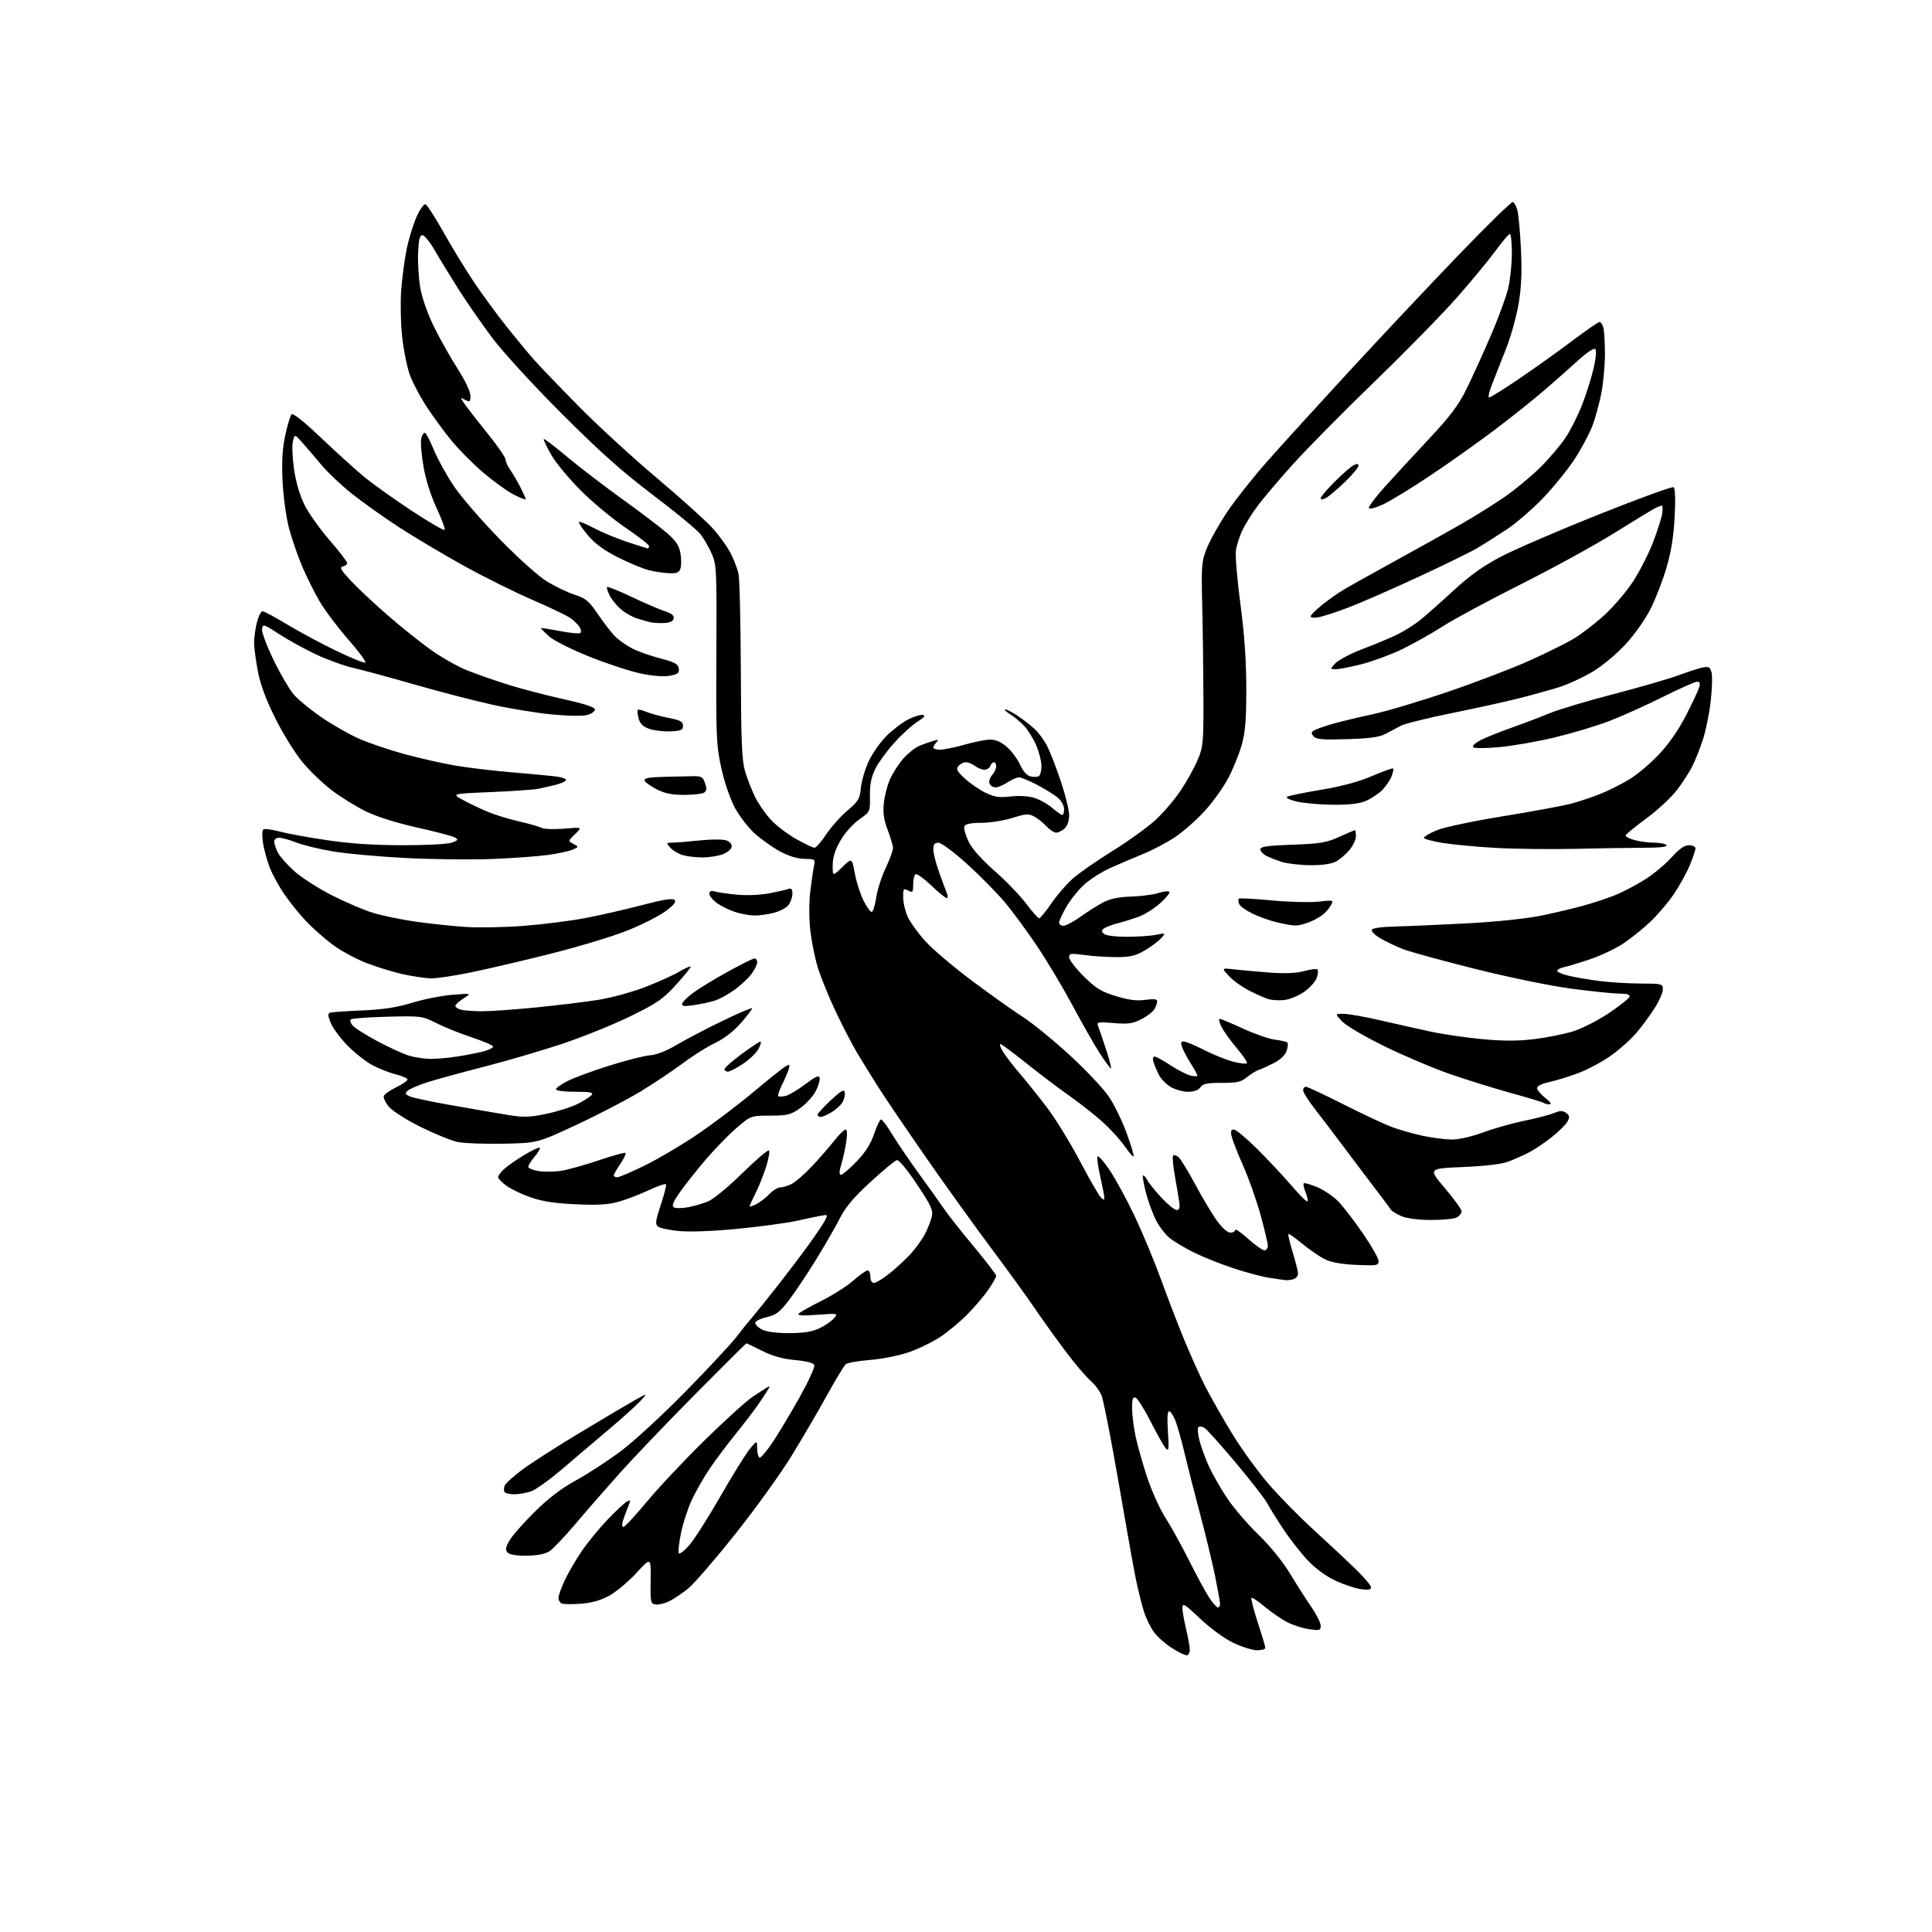 <?xml version="1.0" encoding="UTF-8" standalone="no"?>
<svg 
  version="1.1" 
  xmlns="http://www.w3.org/2000/svg" 
  xmlns:xlink="http://www.w3.org/1999/xlink" 
  xmlns:svg="http://www.w3.org/2000/svg"
  xmlns:rdf="http://www.w3.org/1999/02/22-rdf-syntax-ns#"
  xmlns:cc="http://creativecommons.org/ns#"
  xmlns:dc="http://purl.org/dc/elements/1.1/"
  viewBox="0 0 768 768"
  width="768"
  height="768"
>
<style>svg {background-color: white; }</style>"
<path stroke="none" fill="black" fill-rule="evenodd" d="M471.70,658.00C470.98,658.00 468.34,656.70 465.83,655.11C463.32,653.51 460.13,650.70 458.76,648.86C457.38,647.01 455.55,643.25 454.69,640.50C453.83,637.75 452.43,632.12 451.58,628.00C450.73,623.88 448.66,612.40 446.97,602.50C445.28,592.60 442.80,578.64 441.45,571.48C440.10,564.32 438.58,557.03 438.08,555.27C437.58,553.52 435.56,550.67 433.59,548.94C431.62,547.22 426.94,541.69 423.19,536.65C419.44,531.62 413.91,523.90 410.92,519.50C407.93,515.10 400.26,504.52 393.89,496.00C387.51,487.48 376.03,471.50 368.38,460.50C360.72,449.50 352.17,436.90 349.36,432.50C346.56,428.10 342.60,421.70 340.57,418.27C338.54,414.84 334.71,407.42 332.05,401.77C329.39,396.12 326.26,388.40 325.10,384.62C323.93,380.83 322.59,374.19 322.10,369.86C321.61,365.50 321.59,358.77 322.06,354.75C322.52,350.76 323.18,346.15 323.52,344.50C324.14,341.54 324.10,341.50 319.75,341.41C316.92,341.35 313.44,340.28 310.01,338.41C307.07,336.81 302.57,333.62 300.00,331.31C297.44,329.01 293.88,324.37 292.08,321.00C290.19,317.46 287.92,310.78 286.70,305.19C284.75,296.24 284.60,292.80 284.77,260.09C284.94,226.60 284.84,224.43 282.94,220.14C281.84,217.65 279.85,214.18 278.52,212.44C277.19,210.69 268.76,203.72 259.80,196.95C247.43,187.60 238.67,179.80 223.43,164.57C212.17,153.31 200.05,140.11 195.83,134.50C191.69,129.00 185.60,120.22 182.28,115.00C178.97,109.78 174.71,102.80 172.81,99.50C170.92,96.20 168.72,93.50 167.93,93.50C166.85,93.50 166.43,95.22 166.20,100.48C166.03,104.32 166.41,110.52 167.04,114.25C167.72,118.29 169.91,124.55 172.45,129.76C174.80,134.57 179.03,142.10 181.86,146.50C184.90,151.23 187.00,155.64 187.00,157.29C187.00,159.83 186.81,159.97 184.85,158.92C182.77,157.81 182.78,157.88 185.10,161.13C186.41,162.99 190.53,168.27 194.25,172.87C197.96,177.48 201.00,181.91 201.00,182.72C201.00,183.53 201.84,185.39 202.87,186.85C203.90,188.31 205.70,191.39 206.87,193.71C208.04,196.03 209.00,198.17 209.00,198.48C209.00,198.78 206.86,197.95 204.25,196.62C201.64,195.29 196.11,191.29 191.96,187.75C187.81,184.20 181.96,178.25 178.96,174.52C175.96,170.79 171.58,164.77 169.23,161.12C166.88,157.48 164.07,152.12 162.98,149.21C161.89,146.31 160.51,139.56 159.90,134.21C159.30,128.85 159.11,120.47 159.47,115.50C159.84,110.55 160.81,103.18 161.63,99.13C162.46,95.08 164.22,89.30 165.55,86.29C166.88,83.28 168.50,81.00 169.14,81.21C169.79,81.43 173.07,86.53 176.44,92.55C179.81,98.57 185.31,107.55 188.65,112.50C192.00,117.45 197.78,125.33 201.51,130.00C205.24,134.68 210.08,140.53 212.28,143.00C214.47,145.47 222.39,153.73 229.88,161.34C237.37,168.95 251.40,181.83 261.05,189.97C270.71,198.11 280.76,207.16 283.39,210.09C286.02,213.02 289.20,217.46 290.46,219.95C291.72,222.45 293.12,226.07 293.56,228.00C294.00,229.93 294.42,247.25 294.49,266.50C294.60,295.44 294.90,302.41 296.22,306.74C297.10,309.63 298.85,314.13 300.12,316.74C301.38,319.36 304.20,323.43 306.38,325.80C308.56,328.16 313.12,331.65 316.52,333.55C319.91,335.45 323.19,337.00 323.79,337.00C324.40,337.00 326.49,334.60 328.43,331.67C330.38,328.74 334.17,324.49 336.85,322.22C341.22,318.54 341.78,317.59 342.20,313.26C342.46,310.59 343.83,305.86 345.25,302.76C346.68,299.65 349.86,295.09 352.32,292.62C354.79,290.16 358.69,287.18 360.98,286.01C363.27,284.84 365.90,284.03 366.83,284.20C368.03,284.44 367.44,285.18 364.77,286.83C362.72,288.10 358.57,291.87 355.54,295.22C352.51,298.57 349.06,303.32 347.87,305.77C346.31,309.00 345.74,311.96 345.81,316.45C345.92,322.67 345.92,322.67 341.51,325.78C338.98,327.56 335.81,331.14 334.06,334.19C331.93,337.91 331.02,340.83 331.01,343.95C331.00,348.41 331.00,348.41 334.82,344.68C338.64,340.95 338.64,340.95 339.79,347.13C340.42,350.53 341.96,355.38 343.22,357.90C344.47,360.43 345.94,362.50 346.49,362.50C347.03,362.50 347.83,360.02 348.26,357.00C348.70,353.98 350.39,348.64 352.03,345.14C353.66,341.64 355.00,338.04 355.00,337.14C355.00,336.24 354.05,333.02 352.90,330.00C351.34,325.93 350.93,323.15 351.32,319.33C351.60,316.48 352.71,312.18 353.78,309.77C354.84,307.37 357.23,303.67 359.09,301.55C360.95,299.43 363.83,297.15 365.48,296.47C367.14,295.79 369.62,294.91 371.00,294.51C373.04,293.91 373.27,294.01 372.25,295.09C371.56,295.81 371.00,296.76 371.00,297.20C371.00,297.64 372.24,298.00 373.75,298.00C375.27,298.00 379.65,297.10 383.50,296.00C387.35,294.90 391.94,294.00 393.71,294.00C395.85,294.00 398.06,294.99 400.29,296.95C402.14,298.57 404.48,301.73 405.49,303.97C406.63,306.51 408.18,308.26 409.60,308.62C410.86,308.93 412.36,308.89 412.94,308.54C413.52,308.18 414.00,306.37 414.00,304.52C414.00,302.68 413.07,298.99 411.94,296.33C410.80,293.67 408.66,290.21 407.19,288.62C405.71,287.04 403.15,284.91 401.50,283.88C399.85,282.85 399.00,282.01 399.61,282.00C400.22,282.00 402.47,283.17 404.61,284.60C406.75,286.03 409.78,288.40 411.34,289.85C412.90,291.31 415.11,294.30 416.24,296.50C417.37,298.70 419.81,304.98 421.65,310.45C423.49,315.92 425.00,322.03 425.00,324.04C425.00,326.31 424.31,328.32 423.17,329.35C422.17,330.26 420.67,331.00 419.85,331.00C419.02,331.00 417.26,329.83 415.92,328.40C414.59,326.98 412.38,325.23 411.00,324.51C408.88,323.41 407.60,323.50 402.50,325.13C399.20,326.18 393.66,327.06 390.19,327.08C385.71,327.11 383.73,327.53 383.35,328.54C383.05,329.32 383.79,332.00 385.00,334.49C386.41,337.41 390.13,341.60 395.43,346.26C399.96,350.24 405.60,356.09 407.95,359.25C410.30,362.41 412.61,365.00 413.08,365.00C413.54,365.00 415.72,362.36 417.91,359.13C420.10,355.90 423.96,351.44 426.49,349.22C429.01,347.00 436.05,342.10 442.13,338.34C448.21,334.58 455.82,329.12 459.04,326.21C462.26,323.31 466.91,317.90 469.37,314.19C471.83,310.49 474.88,304.99 476.14,301.98C478.27,296.90 478.43,295.12 478.38,277.50C478.35,267.05 478.14,250.62 477.91,241.00C477.52,224.42 477.62,223.19 479.86,217.65C481.15,214.44 484.85,207.92 488.06,203.15C491.28,198.39 498.50,189.32 504.10,183.00C509.70,176.68 524.23,160.71 536.39,147.52C548.55,134.33 567.92,113.73 579.44,101.75C590.96,89.76 600.84,80.11 601.39,80.30C601.94,80.48 602.75,81.95 603.19,83.57C603.63,85.18 604.26,92.12 604.60,99.00C605.04,107.93 604.78,114.07 603.72,120.50C602.90,125.45 600.66,133.55 598.73,138.50C596.81,143.45 594.28,149.86 593.12,152.75C591.96,155.64 591.44,158.00 591.97,158.00C592.50,158.00 598.01,154.55 604.22,150.33C610.42,146.11 619.87,139.36 625.20,135.33C630.54,131.30 635.32,128.00 635.84,128.00C636.35,128.00 637.04,129.01 637.37,130.25C637.70,131.49 637.98,136.17 637.99,140.66C637.99,145.15 637.36,152.13 636.59,156.16C635.81,160.20 634.21,166.07 633.03,169.21C631.85,172.35 628.68,178.29 625.99,182.43C623.29,186.56 617.63,193.55 613.42,197.96C609.20,202.37 602.63,208.04 598.81,210.56C594.99,213.07 589.69,216.42 587.02,217.99C584.36,219.56 573.73,224.75 563.40,229.53C553.07,234.31 540.77,239.69 536.06,241.48C531.35,243.27 526.04,245.01 524.25,245.34C522.46,245.68 521.00,245.54 521.00,245.04C521.00,244.54 522.91,242.59 525.25,240.70C527.59,238.81 531.30,236.15 533.50,234.79C535.70,233.43 545.15,228.14 554.50,223.02C563.85,217.90 575.77,211.25 581.00,208.24C586.23,205.23 593.87,200.45 597.98,197.63C602.09,194.81 608.44,189.57 612.08,186.00C615.71,182.43 620.34,177.00 622.36,173.94C624.38,170.89 627.36,164.92 629.00,160.68C630.63,156.44 632.66,149.97 633.51,146.31C634.42,142.39 634.68,139.28 634.16,138.76C633.63,138.23 630.84,140.07 627.38,143.22C624.15,146.17 618.02,151.58 613.78,155.24C609.53,158.90 600.73,165.92 594.22,170.83C587.71,175.75 576.25,183.88 568.75,188.90C561.26,193.93 552.73,199.14 549.81,200.50C546.77,201.91 544.35,202.53 544.16,201.95C543.97,201.39 546.73,197.69 550.30,193.72C553.86,189.75 561.75,181.19 567.83,174.70C576.52,165.42 579.73,161.16 582.92,154.70C585.15,150.19 589.47,140.71 592.53,133.63C595.58,126.55 598.73,118.00 599.52,114.63C600.32,111.26 600.98,105.01 600.99,100.75C600.99,96.49 600.64,93.00 600.19,93.00C599.75,93.00 597.16,96.04 594.45,99.75C591.73,103.46 584.87,111.78 579.20,118.22C573.53,124.67 558.76,139.75 546.39,151.72C534.01,163.70 519.40,178.50 513.92,184.60C508.44,190.71 502.16,198.10 499.98,201.03C497.80,203.95 495.06,208.30 493.91,210.69C492.75,213.08 491.57,216.77 491.29,218.89C491.00,221.02 491.81,230.57 493.08,240.13C494.67,252.00 495.41,262.57 495.42,273.50C495.44,285.92 495.04,290.95 493.64,296.00C492.64,299.57 490.24,305.53 488.30,309.23C486.36,312.93 482.11,318.86 478.85,322.42C475.60,325.97 470.32,330.63 467.12,332.76C463.92,334.90 458.20,337.92 454.40,339.47C450.61,341.01 444.74,343.52 441.38,345.03C438.01,346.54 433.35,349.49 431.03,351.59C428.71,353.69 425.51,357.68 423.91,360.45C422.32,363.23 421.01,366.06 421.01,366.75C421.00,367.44 421.79,368.00 422.75,368.00C423.72,368.00 426.75,366.39 429.50,364.42C432.25,362.45 436.30,359.89 438.50,358.73C441.30,357.26 444.68,356.56 449.76,356.39C453.75,356.26 458.62,355.62 460.58,354.97C462.53,354.33 464.44,354.12 464.82,354.50C465.19,354.88 463.56,356.93 461.19,359.04C458.82,361.15 454.99,363.57 452.69,364.41C450.38,365.24 446.70,366.40 444.50,366.96C442.30,367.53 439.83,368.43 439.01,368.96C437.84,369.71 437.78,370.18 438.74,371.14C439.48,371.88 442.98,372.36 447.73,372.38C452.00,372.39 457.29,372.05 459.49,371.61C463.47,370.82 463.47,370.82 461.49,373.01C460.40,374.22 457.49,376.39 455.03,377.83C451.46,379.92 449.24,380.45 444.03,380.47C440.44,380.49 434.69,380.12 431.25,379.65C425.63,378.89 425.00,378.98 425.00,380.56C425.00,381.53 427.59,384.90 430.75,388.05C435.56,392.85 437.64,394.14 443.50,395.94C448.65,397.53 451.76,397.93 455.25,397.46C458.56,397.01 460.00,397.16 460.00,397.97C460.00,398.61 459.53,400.00 458.97,401.06C458.40,402.12 456.05,403.95 453.76,405.12C450.25,406.92 448.48,407.16 442.70,406.68C436.51,406.16 435.89,406.27 436.49,407.80C436.86,408.74 438.25,412.83 439.59,416.91C440.93,420.98 441.85,424.48 441.65,424.69C441.44,424.89 439.46,422.23 437.23,418.78C435.01,415.33 430.19,406.88 426.52,400.00C422.84,393.12 416.55,382.55 412.52,376.50C408.50,370.45 402.57,362.38 399.35,358.57C396.13,354.76 389.35,347.90 384.28,343.32C379.10,338.64 374.18,335.00 373.03,335.00C371.48,335.00 371.00,335.64 371.02,337.75C371.03,339.26 372.10,343.43 373.40,347.00C374.69,350.57 376.08,354.29 376.48,355.25C376.88,356.21 376.81,357.00 376.33,357.00C375.84,357.00 373.07,354.74 370.17,351.97C367.27,349.21 364.47,347.21 363.95,347.53C363.43,347.85 363.00,349.68 363.00,351.59C363.00,354.76 362.82,354.97 361.00,354.00C359.16,353.02 359.00,353.24 359.02,356.71C359.03,358.80 359.86,362.30 360.86,364.50C361.86,366.70 365.08,371.12 368.00,374.31C370.92,377.51 379.27,384.57 386.55,390.00C393.82,395.43 402.86,401.85 406.64,404.28C410.41,406.70 418.78,413.52 425.23,419.44C431.68,425.35 438.72,432.82 440.86,436.04C443.01,439.25 446.18,445.79 447.91,450.58C449.64,455.36 450.87,459.47 450.63,459.71C450.39,459.95 448.82,458.15 447.15,455.72C445.48,453.29 441.63,449.04 438.60,446.27C435.57,443.50 429.58,438.77 425.29,435.75C421.01,432.74 413.23,426.86 408.00,422.67C402.77,418.49 398.14,415.05 397.69,415.03C397.25,415.01 397.66,416.31 398.61,417.92C399.56,419.52 402.57,423.46 405.31,426.67C408.05,429.87 412.97,436.02 416.24,440.32C419.52,444.62 425.33,454.07 429.16,461.32C432.98,468.57 436.76,475.16 437.56,475.96C438.62,477.04 439.00,477.09 439.00,476.16C439.00,475.46 438.29,471.77 437.42,467.94C436.55,464.12 436.02,460.45 436.24,459.78C436.46,459.12 438.59,461.45 440.97,464.96C443.35,468.46 447.88,476.77 451.04,483.42C454.19,490.06 458.89,501.35 461.48,508.50C464.07,515.65 468.22,526.45 470.71,532.50C473.20,538.55 476.95,546.88 479.05,551.00C481.14,555.12 485.93,563.55 489.68,569.72C493.43,575.88 500.04,585.02 504.37,590.01C508.70,595.00 516.79,603.23 522.36,608.29C527.92,613.36 535.29,620.24 538.73,623.58C542.18,626.93 545.00,630.25 545.00,630.97C545.00,631.90 543.90,632.12 541.12,631.74C538.99,631.46 534.56,630.02 531.27,628.54C527.62,626.90 523.33,623.84 520.25,620.68C517.47,617.83 512.97,612.12 510.24,608.00C507.51,603.88 504.57,599.15 503.71,597.50C502.85,595.85 497.28,588.69 491.33,581.58C485.37,574.47 479.73,568.19 478.80,567.61C477.86,567.04 476.76,566.91 476.35,567.32C475.94,567.73 476.17,570.19 476.85,572.78C477.54,575.38 479.23,579.98 480.61,583.00C481.98,586.02 485.21,591.65 487.78,595.50C490.34,599.35 495.93,605.88 500.19,610.00C504.86,614.53 509.86,620.67 512.78,625.50C515.44,629.90 519.28,635.91 521.31,638.86C523.34,641.81 525.00,645.14 525.00,646.25C525.00,648.07 524.55,648.21 520.50,647.65C518.02,647.32 514.09,646.06 511.76,644.88C509.43,643.69 505.38,640.91 502.75,638.70C500.13,636.49 497.76,634.91 497.48,635.19C497.19,635.47 498.32,639.86 499.98,644.94C501.64,650.02 503.00,654.59 503.00,655.09C503.00,655.59 501.54,656.00 499.75,656.00C497.96,656.00 493.75,654.70 490.38,653.10C486.76,651.39 481.34,647.45 477.13,643.48C470.87,637.58 470.00,637.05 470.02,639.13C470.02,640.43 470.68,644.20 471.48,647.50C472.28,650.80 472.94,654.51 472.96,655.75C472.98,656.99 472.41,658.00 471.70,658.00zM484.13,639.00C484.61,639.00 485.00,638.37 485.00,637.61C485.00,636.85 484.09,631.78 482.98,626.36C481.87,620.94 479.22,609.98 477.09,602.00C474.96,594.02 472.20,583.23 470.96,578.00C469.73,572.77 468.06,566.81 467.25,564.75C466.44,562.69 465.32,561.00 464.75,561.00C464.08,561.00 463.91,563.84 464.27,569.13C464.73,575.89 464.61,577.02 463.51,575.88C462.78,575.12 460.09,570.37 457.53,565.33C454.96,560.29 452.22,555.92 451.43,555.61C450.31,555.18 450.00,556.09 450.02,559.78C450.03,562.38 450.66,567.43 451.42,571.02C452.18,574.60 454.26,581.95 456.05,587.35C457.84,592.75 461.06,599.87 463.19,603.18C465.33,606.48 469.57,614.16 472.62,620.23C475.66,626.31 479.31,633.02 480.71,635.14C482.12,637.26 483.66,639.00 484.13,639.00zM230.80,637.52C227.34,637.77 223.94,637.71 223.25,637.40C222.56,637.09 222.00,636.08 222.01,635.17C222.02,634.25 223.11,631.16 224.44,628.29C225.78,625.43 228.78,620.25 231.12,616.79C233.46,613.33 238.10,607.64 241.44,604.15C244.77,600.66 248.27,597.39 249.20,596.89C250.76,596.06 250.79,596.26 249.57,599.24C248.84,601.03 247.93,603.51 247.55,604.75C247.17,605.99 247.29,607.00 247.81,607.00C248.34,607.00 252.61,602.39 257.31,596.75C262.01,591.11 272.30,580.18 280.18,572.46C288.06,564.73 296.52,557.05 299.00,555.38C301.48,553.71 304.13,551.97 304.90,551.52C305.94,550.91 306.09,551.06 305.48,552.10C305.03,552.87 303.31,555.50 301.65,557.94C300.00,560.38 295.89,565.78 292.51,569.94C289.14,574.10 284.45,580.35 282.10,583.82C279.75,587.30 276.54,592.92 274.97,596.32C273.40,599.72 271.47,605.65 270.69,609.50C269.91,613.35 269.51,616.92 269.81,617.43C270.10,617.95 271.96,616.55 273.92,614.33C275.89,612.11 281.48,603.35 286.34,594.87C291.20,586.39 296.48,577.89 298.06,575.98C300.95,572.50 300.95,572.50 300.97,575.69C300.99,577.45 301.39,579.12 301.87,579.42C302.35,579.71 304.75,576.93 307.20,573.23C309.66,569.53 314.49,561.45 317.95,555.27C321.40,549.09 323.99,543.42 323.70,542.67C323.36,541.79 320.66,541.07 316.04,540.64C311.09,540.18 307.08,539.06 302.98,536.99C299.72,535.34 296.91,534.00 296.72,534.00C296.54,534.00 287.37,543.11 276.34,554.25C265.30,565.39 251.83,579.48 246.39,585.56C240.95,591.64 233.01,600.74 228.74,605.79C224.48,610.84 219.83,615.72 218.43,616.64C216.76,617.73 213.64,618.35 209.49,618.41C205.56,618.47 202.62,618.01 201.84,617.23C200.81,616.21 200.91,615.33 202.36,612.64C203.34,610.80 207.83,605.66 212.32,601.20C218.02,595.56 223.07,591.69 229.00,588.45C233.68,585.89 241.72,580.64 246.88,576.78C252.04,572.92 263.66,562.21 272.69,552.98C281.73,543.75 290.79,534.02 292.82,531.35C294.85,528.68 297.51,525.38 298.73,524.00C299.94,522.62 304.47,517.00 308.79,511.50C313.11,506.00 318.91,498.35 321.68,494.50C324.46,490.65 327.28,486.43 327.97,485.12C329.15,482.85 329.08,482.77 326.35,483.27C324.78,483.55 320.35,484.48 316.50,485.33C312.65,486.18 302.24,487.59 293.36,488.46C283.71,489.40 274.36,489.77 270.11,489.37C266.19,489.01 262.36,488.21 261.58,487.61C260.39,486.67 260.55,485.37 262.62,479.10C263.97,475.03 264.94,471.32 264.78,470.85C264.63,470.39 261.65,471.35 258.17,473.00C254.69,474.64 249.33,476.72 246.26,477.61C241.97,478.86 238.00,479.12 229.09,478.73C220.69,478.37 215.71,477.61 211.00,475.98C207.43,474.75 203.04,472.65 201.25,471.32C199.46,469.99 198.00,468.45 198.00,467.90C198.00,467.35 199.08,465.91 200.40,464.70C201.72,463.49 205.33,460.97 208.43,459.11C211.52,457.25 214.29,455.95 214.57,456.24C214.85,456.52 213.94,458.11 212.54,459.77C211.14,461.43 210.00,463.25 210.00,463.81C210.00,464.37 211.76,465.12 213.92,465.49C216.07,465.85 220.01,465.85 222.67,465.48C225.32,465.11 232.14,463.23 237.82,461.31C243.49,459.38 248.37,458.04 248.66,458.32C248.94,458.61 248.01,460.56 246.59,462.65C245.17,464.75 244.00,466.81 244.00,467.23C244.00,467.65 244.60,468.00 245.32,468.00C246.05,468.00 250.89,465.94 256.07,463.42C261.26,460.90 270.62,455.39 276.88,451.17C283.13,446.96 293.26,439.31 299.38,434.19C305.49,429.06 311.33,424.41 312.34,423.85C313.96,422.95 314.10,423.11 313.47,425.16C313.07,426.45 311.87,429.23 310.80,431.35C309.73,433.46 309.10,435.43 309.38,435.72C309.67,436.00 311.00,435.97 312.34,435.63C313.68,435.29 317.19,433.20 320.14,430.98C324.28,427.86 325.57,427.30 325.83,428.51C326.01,429.37 325.30,431.74 324.24,433.78C323.19,435.83 320.42,438.84 318.11,440.48C314.32,443.15 313.11,443.46 306.17,443.48C298.45,443.50 298.45,443.50 292.73,448.43C289.59,451.15 284.07,456.81 280.47,461.03C276.88,465.24 272.29,471.04 270.27,473.92C267.55,477.81 266.94,479.35 267.88,479.93C268.58,480.36 271.11,480.35 273.50,479.90C275.90,479.45 279.53,478.39 281.58,477.53C283.63,476.67 289.73,471.63 295.14,466.31C300.55,460.99 305.29,456.96 305.67,457.34C306.05,457.71 305.55,460.61 304.56,463.76C303.57,466.92 301.69,471.62 300.38,474.22C299.07,476.81 298.00,479.19 298.00,479.49C298.00,479.80 299.24,479.41 300.75,478.62C302.26,477.83 304.59,476.02 305.92,474.60C307.26,473.17 309.19,472.00 310.22,472.00C311.26,472.00 313.31,471.36 314.80,470.58C316.28,469.79 319.78,466.76 322.56,463.83C325.34,460.90 329.31,456.36 331.38,453.75C333.44,451.14 335.58,449.00 336.13,449.00C336.75,449.00 336.86,450.80 336.42,453.75C336.04,456.36 335.16,460.41 334.46,462.75C333.57,465.73 333.52,467.00 334.29,467.00C334.89,467.00 337.67,464.64 340.46,461.75C344.00,458.08 346.11,454.77 347.47,450.75C348.54,447.59 349.79,445.00 350.25,445.00C350.71,445.00 352.75,447.75 354.79,451.12C356.83,454.49 361.66,461.57 365.52,466.87C369.38,472.17 373.75,478.30 375.23,480.50C376.72,482.70 382.00,489.38 386.96,495.35C391.93,501.32 396.00,506.64 396.00,507.17C396.00,507.70 394.62,510.14 392.94,512.59C391.26,515.03 387.55,519.42 384.69,522.34C381.84,525.26 376.97,529.33 373.88,531.38C370.79,533.43 365.15,536.19 361.35,537.51C357.55,538.84 350.63,540.22 345.97,540.59C341.31,540.97 336.94,541.71 336.26,542.25C335.57,542.79 332.13,548.47 328.61,554.87C325.09,561.27 318.67,572.22 314.35,579.22C310.03,586.22 300.03,600.08 292.11,610.02C284.20,619.96 275.87,629.59 273.61,631.42C271.35,633.25 268.01,635.51 266.18,636.44C264.36,637.36 261.88,637.98 260.68,637.81C258.61,637.52 258.51,637.05 258.64,628.23C258.78,618.95 258.78,618.95 253.00,625.26C249.83,628.72 244.95,632.80 242.17,634.31C238.68,636.21 235.15,637.21 230.80,637.52zM204.41,594.00C202.60,594.00 200.87,593.59 200.56,593.09C200.25,592.59 200.27,591.46 200.60,590.59C200.94,589.71 204.07,586.86 207.56,584.25C211.06,581.64 221.47,574.96 230.71,569.41C239.94,563.85 249.75,558.05 252.50,556.51C257.50,553.72 257.50,553.72 254.50,556.97C252.85,558.76 247.45,563.63 242.50,567.81C237.55,571.98 229.22,579.06 224.00,583.54C218.78,588.02 212.97,592.21 211.10,592.84C209.23,593.48 206.22,594.00 204.41,594.00zM313.50,529.94C319.18,529.95 322.66,529.42 325.50,528.12C327.70,527.11 330.35,525.33 331.39,524.16C333.27,522.04 333.27,522.04 324.89,522.65C318.96,523.08 316.79,522.94 317.50,522.19C318.05,521.60 322.14,519.30 326.59,517.08C331.04,514.86 336.73,511.23 339.24,509.02C341.75,506.81 344.30,505.00 344.90,505.00C345.51,505.00 346.00,506.12 346.00,507.50C346.00,508.98 346.57,510.00 347.41,510.00C348.19,510.00 351.00,508.27 353.66,506.16C356.32,504.05 360.17,500.47 362.21,498.21C364.25,495.94 366.77,492.38 367.81,490.30C368.86,488.21 370.03,485.20 370.41,483.60C371.01,481.13 370.15,479.26 364.51,470.79C360.57,464.88 357.34,461.00 356.51,461.19C355.74,461.36 351.02,465.26 346.02,469.86C339.33,476.00 336.11,479.83 333.85,484.30C332.16,487.64 327.85,495.13 324.26,500.94C320.67,506.75 315.81,513.99 313.47,517.04C309.97,521.59 308.45,522.74 304.92,523.54C302.57,524.07 300.46,525.03 300.26,525.69C300.05,526.34 301.14,527.56 302.69,528.40C304.53,529.39 308.26,529.93 313.50,529.94zM511.17,508.88C510.25,508.82 507.08,508.36 504.11,507.87C501.15,507.38 494.71,505.63 489.81,503.99C484.90,502.35 478.10,499.62 474.70,497.93C471.29,496.24 467.03,493.73 465.24,492.37C463.44,491.00 460.89,487.73 459.56,485.12C458.23,482.50 456.41,477.53 455.52,474.07C454.62,470.61 454.10,467.56 454.36,467.30C454.62,467.04 455.39,467.85 456.05,469.10C456.72,470.35 459.30,473.54 461.77,476.19C464.25,478.83 466.94,481.00 467.75,481.00C468.84,481.00 469.10,480.16 468.75,477.75C468.49,475.96 467.70,471.23 466.99,467.23C466.28,463.24 465.98,459.68 466.33,459.34C466.67,459.00 467.64,459.28 468.47,459.98C469.31,460.67 472.31,465.57 475.15,470.87C477.99,476.17 481.85,482.64 483.74,485.25C485.78,488.07 487.95,490.00 489.09,490.00C490.14,490.00 491.00,489.51 491.00,488.91C491.00,488.31 493.30,489.88 496.11,492.41C498.92,494.93 501.84,497.00 502.61,497.00C503.37,497.00 504.00,496.21 503.99,495.25C503.99,494.29 502.69,488.77 501.10,483.00C499.51,477.23 496.41,468.45 494.22,463.50C492.03,458.55 489.95,453.26 489.60,451.75C489.12,449.68 489.34,449.00 490.47,449.00C491.30,449.00 495.49,452.49 499.78,456.75C504.06,461.01 510.19,467.56 513.40,471.30C516.60,475.05 519.46,477.87 519.75,477.59C520.03,477.30 519.70,475.69 519.00,474.00C518.30,472.31 517.97,470.69 518.27,470.40C518.56,470.10 521.04,470.82 523.76,471.99C526.49,473.16 530.29,475.78 532.21,477.81C534.14,479.84 538.47,485.51 541.85,490.42C545.23,495.33 548.00,500.21 548.00,501.27C548.00,503.06 547.35,503.17 539.25,502.82C533.35,502.57 529.25,501.84 526.66,500.57C524.55,499.53 520.51,496.76 517.68,494.41C514.84,492.06 512.36,490.31 512.15,490.52C511.94,490.72 512.72,494.03 513.89,497.85C515.05,501.68 516.00,505.48 516.00,506.30C516.00,507.12 515.29,508.06 514.42,508.39C513.55,508.73 512.09,508.95 511.17,508.88zM568.82,484.96C563.70,484.94 559.17,484.34 557.03,483.42C555.13,482.59 553.28,481.45 552.93,480.89C552.59,480.33 550.00,476.86 547.18,473.19C544.36,469.51 538.70,462.00 534.58,456.50C530.47,451.00 525.06,443.87 522.55,440.66C520.05,437.45 518.00,434.19 518.00,433.41C518.00,432.64 518.51,432.00 519.12,432.00C519.74,432.00 526.45,435.14 534.02,438.98C541.60,442.81 550.27,446.88 553.28,448.00C556.30,449.13 561.85,450.71 565.63,451.51C569.41,452.31 574.61,452.97 577.18,452.98C579.91,452.99 585.13,451.79 589.68,450.12C593.99,448.53 601.33,446.46 606.00,445.51C610.68,444.56 615.93,443.20 617.67,442.48C620.21,441.43 621.18,441.41 622.55,442.41C623.95,443.44 624.05,444.05 623.09,445.84C622.45,447.04 619.61,449.84 616.78,452.08C613.95,454.31 609.85,457.06 607.67,458.17C605.48,459.28 601.85,460.90 599.60,461.76C596.99,462.76 590.46,463.54 581.61,463.91C567.72,464.50 567.72,464.50 574.36,472.31C578.01,476.60 581.00,480.75 581.00,481.52C581.00,482.30 580.13,483.40 579.07,483.96C578.00,484.53 573.39,484.98 568.82,484.96zM200.07,454.64C192.61,454.78 184.47,454.49 182.00,453.98C179.53,453.48 172.93,450.80 167.35,448.04C161.62,445.21 156.08,441.69 154.64,439.98C153.23,438.31 152.31,436.36 152.58,435.65C152.85,434.94 155.08,433.39 157.54,432.19C159.99,431.00 162.00,429.62 162.00,429.13C162.00,428.64 159.86,427.70 157.25,427.04C154.64,426.39 150.42,424.72 147.88,423.33C145.33,421.95 140.97,418.50 138.17,415.66C135.38,412.82 132.38,408.80 131.52,406.73C130.29,403.77 130.23,402.87 131.23,402.55C131.93,402.33 137.68,401.93 144.00,401.66C152.39,401.30 157.74,400.48 163.80,398.62C168.37,397.22 175.57,395.79 179.80,395.45C187.50,394.82 187.50,394.82 184.25,396.90C182.46,398.04 181.00,399.37 181.00,399.87C181.00,400.36 182.01,401.04 183.25,401.37C184.49,401.70 188.25,401.98 191.61,401.99C194.97,401.99 204.65,401.31 213.11,400.47C221.57,399.63 232.70,398.27 237.82,397.46C242.95,396.64 251.27,394.38 256.32,392.43C261.37,390.48 267.45,387.75 269.83,386.36C272.21,384.96 274.33,384.00 274.55,384.21C274.76,384.43 272.23,387.60 268.92,391.26C263.64,397.11 261.42,398.66 250.70,403.93C243.99,407.23 231.75,412.18 223.50,414.93C215.25,417.67 201.30,421.76 192.50,424.02C183.70,426.27 173.57,429.05 170.00,430.18C166.43,431.31 162.86,432.84 162.09,433.57C160.88,434.70 161.03,435.04 163.09,435.90C164.41,436.45 171.80,438.01 179.50,439.36C187.20,440.72 197.03,442.41 201.34,443.12C208.14,444.25 210.22,444.20 217.08,442.79C221.42,441.89 227.02,440.13 229.53,438.88C232.03,437.63 234.57,436.02 235.16,435.30C236.04,434.25 234.77,434.00 228.62,434.00C224.29,434.00 221.00,433.58 221.00,433.02C221.00,432.48 223.14,430.97 225.75,429.66C228.36,428.35 235.90,425.59 242.50,423.52C249.10,421.45 256.31,419.63 258.52,419.48C260.99,419.30 264.98,417.74 268.90,415.40C272.40,413.31 280.61,409.02 287.13,405.86C293.66,402.69 299.00,400.42 299.00,400.82C299.00,401.21 296.96,403.86 294.48,406.70C291.62,409.97 287.84,412.88 284.23,414.61C281.08,416.11 275.35,419.71 271.50,422.61C267.65,425.50 260.13,430.53 254.80,433.78C249.46,437.03 238.02,442.99 229.37,447.03C213.64,454.37 213.64,454.37 200.07,454.64zM326.25,444.00C325.56,444.00 325.00,443.61 325.00,443.14C325.00,442.66 327.35,440.07 330.23,437.39C334.30,433.59 335.54,432.88 335.80,434.20C335.98,435.13 335.62,436.84 335.00,438.00C334.38,439.16 332.44,440.98 330.69,442.05C328.93,443.12 326.94,443.99 326.25,444.00zM615.92,438.99C615.05,439.00 614.11,438.77 613.83,438.50C613.56,438.22 607.74,436.46 600.92,434.57C594.09,432.69 583.10,429.27 576.50,426.99C569.90,424.70 558.20,419.75 550.50,415.99C542.75,412.20 535.19,407.78 533.56,406.08C530.63,403.00 530.63,403.00 534.06,403.01C535.95,403.01 542.45,404.16 548.50,405.55C554.55,406.95 563.55,408.97 568.50,410.04C573.45,411.11 582.76,412.47 589.18,413.07C597.63,413.86 603.36,413.86 609.87,413.07C614.82,412.47 621.74,411.09 625.25,410.00C628.76,408.92 635.17,405.66 639.49,402.77C643.81,399.87 647.53,396.94 647.76,396.25C648.04,395.38 646.84,394.99 643.83,394.98C641.45,394.97 632.98,394.11 625.00,393.06C616.55,391.96 600.48,388.66 586.50,385.18C573.30,381.88 560.25,378.30 557.50,377.21C554.74,376.12 550.79,374.22 548.70,372.99C546.62,371.76 545.08,370.25 545.29,369.63C545.52,368.92 549.17,368.42 555.08,368.28C560.26,368.15 573.12,367.59 583.65,367.02C594.87,366.42 606.87,365.16 612.65,363.98C618.07,362.86 625.75,361.04 629.73,359.93C633.70,358.82 639.33,356.94 642.23,355.76C645.13,354.58 650.30,351.87 653.72,349.73C657.14,347.60 661.94,343.64 664.37,340.93C667.52,337.43 669.56,336.00 671.40,336.00C672.83,336.00 673.99,336.56 673.98,337.25C673.96,337.94 672.93,340.98 671.69,344.00C670.44,347.02 667.58,352.20 665.33,355.50C663.09,358.80 658.82,363.79 655.86,366.58C652.90,369.38 648.01,373.28 644.99,375.25C641.97,377.23 636.12,379.97 632.00,381.35C627.88,382.73 623.26,384.13 621.75,384.45C620.24,384.77 619.00,385.43 619.00,385.92C619.00,386.40 621.14,387.30 623.75,387.92C626.36,388.53 631.88,389.46 636.00,389.99C640.12,390.51 647.44,390.95 652.25,390.97C660.71,391.00 661.00,391.08 661.00,393.30C661.00,394.57 659.59,397.83 657.87,400.55C656.15,403.27 652.95,407.66 650.75,410.29C648.55,412.92 643.94,417.08 640.50,419.54C637.07,421.99 631.22,425.14 627.51,426.53C623.80,427.93 618.57,429.54 615.88,430.12C612.98,430.74 611.00,431.71 611.00,432.51C611.00,433.25 612.46,435.01 614.25,436.42C616.34,438.06 616.93,438.98 615.92,438.99zM472.19,434.00C470.16,433.99 467.06,433.11 465.30,432.04C463.54,430.97 461.46,428.83 460.68,427.29C459.89,425.76 458.94,423.49 458.56,422.25C458.14,420.87 458.29,420.00 458.95,420.00C459.54,420.00 462.39,421.55 465.27,423.44C468.14,425.34 471.74,427.18 473.25,427.55C474.76,427.92 476.00,427.93 476.00,427.59C476.00,427.24 474.86,425.15 473.46,422.93C472.06,420.72 470.49,417.80 469.98,416.45C469.25,414.54 469.37,414.00 470.52,414.00C471.33,414.00 475.04,415.54 478.75,417.43C482.46,419.32 487.65,421.40 490.29,422.06C492.92,422.72 495.34,423.00 495.66,422.68C495.98,422.36 494.22,419.71 491.75,416.80C489.28,413.88 486.51,410.04 485.60,408.25C484.69,406.46 484.35,405.00 484.84,405.00C485.32,405.00 489.50,406.75 494.11,408.88C498.73,411.01 504.45,413.00 506.83,413.29C509.22,413.59 511.44,414.10 511.77,414.44C512.10,414.77 511.95,416.27 511.44,417.77C510.84,419.49 508.95,421.28 506.30,422.62C503.99,423.79 501.29,425.01 500.30,425.33C499.31,425.66 497.23,426.96 495.67,428.21C493.30,430.13 491.69,430.49 485.67,430.46C479.92,430.44 478.24,430.78 477.19,432.21C476.35,433.37 474.59,434.00 472.19,434.00zM289.33,426.00C288.60,426.00 288.00,425.56 288.00,425.02C288.00,424.48 291.04,421.79 294.75,419.05C298.46,416.31 301.85,414.05 302.28,414.03C302.70,414.02 302.38,415.30 301.56,416.88C300.74,418.47 297.95,421.17 295.36,422.88C292.78,424.60 290.06,426.00 289.33,426.00zM171.00,420.93C173.47,420.96 178.43,420.52 182.00,419.95C185.57,419.38 190.19,418.46 192.25,417.92C194.31,417.37 196.00,416.53 196.00,416.04C196.00,415.56 192.29,413.94 187.75,412.44C183.21,410.94 176.84,408.39 173.60,406.77C167.78,403.86 167.49,403.82 153.93,404.16C146.36,404.35 139.83,404.83 139.42,405.24C139.01,405.65 139.41,406.79 140.30,407.78C141.19,408.77 145.61,411.54 150.11,413.94C154.62,416.34 160.14,418.88 162.40,419.58C164.65,420.29 168.53,420.89 171.00,420.93zM275.62,399.58C271.71,400.13 270.83,399.99 271.20,398.88C271.45,398.12 273.50,396.15 275.75,394.50C278.01,392.85 284.12,389.14 289.35,386.25C294.57,383.36 299.33,381.00 299.92,381.00C300.52,381.00 301.00,381.69 301.00,382.54C301.00,383.39 299.99,385.45 298.75,387.13C297.51,388.81 294.48,391.66 292.00,393.46C289.52,395.26 285.93,397.22 284.00,397.81C282.07,398.41 278.31,399.20 275.62,399.58zM510.42,397.54C508.26,397.75 505.38,397.56 504.00,397.11C502.62,396.66 499.25,395.15 496.50,393.74C493.75,392.34 490.15,389.74 488.50,387.97C485.50,384.75 485.50,384.75 491.00,385.39C494.02,385.73 500.43,386.30 505.22,386.65C511.07,387.07 515.45,386.85 518.50,386.00C521.01,385.30 523.35,385.02 523.71,385.38C524.08,385.74 523.95,387.25 523.43,388.73C522.91,390.21 520.65,392.71 518.41,394.28C516.15,395.87 512.59,397.32 510.42,397.54zM171.39,388.92C169.25,388.87 164.36,388.16 160.52,387.34C156.67,386.52 150.05,384.50 145.79,382.86C141.53,381.22 135.45,377.93 132.27,375.56C129.10,373.19 124.41,369.05 121.85,366.37C119.29,363.69 115.36,358.85 113.12,355.61C110.88,352.38 108.17,347.41 107.11,344.58C106.05,341.74 104.88,337.35 104.50,334.83C104.11,332.26 104.22,329.98 104.73,329.66C105.24,329.35 108.10,329.74 111.08,330.54C114.06,331.34 122.58,332.89 130.00,333.99C139.30,335.37 148.69,335.99 160.18,335.99C169.63,336.00 178.09,335.54 179.68,334.93C182.18,333.98 182.30,333.75 180.74,332.87C179.77,332.33 173.02,330.56 165.74,328.94C157.60,327.12 149.79,324.66 145.47,322.55C141.61,320.66 135.52,316.90 131.95,314.20C128.38,311.49 123.08,306.41 120.18,302.89C117.27,299.38 112.43,291.55 109.42,285.50C105.64,277.91 103.49,272.07 102.47,266.66C101.66,262.35 101.00,257.26 101.00,255.35C101.00,253.45 101.50,249.89 102.12,247.44C102.73,245.00 103.75,243.00 104.37,243.00C104.99,243.00 109.33,245.32 114.00,248.15C118.67,250.98 127.42,255.68 133.43,258.59C139.44,261.51 144.74,263.66 145.20,263.38C145.66,263.09 142.60,258.96 138.42,254.18C134.23,249.41 129.10,242.57 127.02,239.00C124.94,235.43 121.81,229.15 120.08,225.06C118.35,220.97 116.02,214.22 114.91,210.06C113.78,205.86 112.64,197.61 112.34,191.50C111.94,183.48 112.23,178.49 113.38,173.07C114.26,168.98 115.39,165.21 115.90,164.70C116.48,164.12 120.92,167.65 127.56,173.97C133.46,179.58 141.04,186.46 144.39,189.26C147.75,192.06 156.26,198.15 163.29,202.80C170.33,207.44 176.37,210.97 176.71,210.63C177.04,210.29 175.64,206.42 173.58,202.04C171.25,197.08 169.27,190.79 168.34,185.40C167.52,180.64 167.12,175.67 167.44,174.37C167.77,173.07 168.40,172.00 168.84,172.00C169.28,172.00 170.89,175.04 172.42,178.75C173.94,182.46 177.57,189.03 180.49,193.34C183.40,197.65 191.61,207.13 198.74,214.42C206.36,222.22 214.12,229.14 217.59,231.24C220.84,233.21 225.77,235.55 228.54,236.45C232.93,237.88 234.14,238.92 237.90,244.47C240.28,247.97 243.41,251.96 244.86,253.33C246.31,254.70 249.30,256.74 251.50,257.87C253.70,258.99 258.65,260.73 262.50,261.73C268.23,263.22 269.56,263.94 269.81,265.72C270.07,267.52 269.48,268.01 266.31,268.61C263.94,269.06 259.60,268.74 254.83,267.76C250.61,266.89 241.39,263.87 234.33,261.04C227.10,258.14 220.08,254.61 218.25,252.96C216.46,251.35 215.00,249.89 215.00,249.71C215.00,249.54 218.38,250.05 222.51,250.85C226.65,251.65 230.34,251.99 230.73,251.60C231.11,251.22 230.96,250.16 230.39,249.25C229.81,248.34 228.26,246.79 226.92,245.80C225.59,244.82 218.76,241.53 211.74,238.50C204.73,235.47 192.35,229.32 184.24,224.83C176.14,220.34 164.55,213.44 158.50,209.50C152.45,205.56 144.08,199.61 139.89,196.27C135.71,192.93 130.31,187.84 127.89,184.95C125.48,182.07 122.07,178.09 120.33,176.11C117.16,172.51 117.16,172.51 116.44,175.37C116.05,176.95 116.23,181.90 116.86,186.37C117.57,191.45 119.11,196.77 120.96,200.54C122.59,203.86 127.09,210.22 130.96,214.68C134.83,219.13 138.00,223.24 138.00,223.81C138.00,224.38 137.21,225.01 136.25,225.19C134.86,225.47 135.51,226.62 139.46,230.85C142.19,233.77 148.71,239.89 153.96,244.45C159.21,249.02 166.94,255.22 171.15,258.23C175.36,261.24 181.89,264.95 185.65,266.46C189.42,267.97 196.78,270.55 202.00,272.18C207.22,273.82 217.12,276.40 224.00,277.92C232.36,279.77 236.50,281.13 236.50,282.02C236.50,282.76 235.15,283.74 233.50,284.21C231.77,284.70 225.85,284.62 219.50,284.02C213.45,283.44 202.65,281.67 195.50,280.08C188.35,278.50 174.62,274.93 165.00,272.17C155.38,269.40 144.40,266.42 140.61,265.55C136.82,264.68 130.07,262.24 125.61,260.14C121.15,258.04 114.58,254.42 111.00,252.09C104.79,248.05 104.49,247.96 104.16,250.05C103.98,251.26 106.06,256.83 108.79,262.44C111.51,268.05 115.14,274.23 116.86,276.18C118.57,278.13 123.36,282.07 127.51,284.94C131.65,287.81 138.30,291.63 142.27,293.44C146.25,295.25 154.68,298.12 161.00,299.83C167.32,301.53 176.55,303.60 181.50,304.42C186.45,305.24 196.35,306.41 203.50,307.01C210.65,307.62 218.41,308.34 220.75,308.62C223.09,308.90 225.00,309.53 225.00,310.02C225.00,310.52 223.31,311.35 221.25,311.88C219.19,312.41 215.97,313.15 214.11,313.53C212.25,313.91 203.70,314.51 195.11,314.87C179.50,315.52 179.50,315.52 184.00,317.99C186.47,319.34 190.87,321.44 193.77,322.66C196.67,323.88 202.29,325.61 206.27,326.51C210.25,327.41 214.29,328.57 215.25,329.08C216.21,329.59 220.26,329.74 224.25,329.40C231.50,328.78 231.50,328.78 228.63,331.54C225.76,334.30 225.76,334.30 227.94,335.47C230.11,336.63 230.11,336.63 227.71,337.72C226.39,338.32 221.98,339.28 217.90,339.85C213.83,340.41 203.75,341.14 195.50,341.47C187.25,341.79 171.81,341.61 161.19,341.07C150.58,340.52 137.53,339.33 132.19,338.42C126.86,337.52 120.35,335.92 117.71,334.89C115.08,333.85 112.04,333.00 110.96,333.00C109.86,333.00 109.00,333.68 109.00,334.55C109.00,335.40 109.66,337.37 110.46,338.92C111.26,340.47 114.19,343.78 116.97,346.28C119.75,348.78 126.41,353.07 131.76,355.81C137.12,358.55 144.51,361.72 148.20,362.85C151.88,363.98 159.53,365.56 165.20,366.37C170.86,367.18 179.78,368.13 185.00,368.47C190.22,368.82 200.70,368.63 208.27,368.04C215.85,367.45 226.87,366.05 232.77,364.93C238.67,363.80 248.80,361.48 255.28,359.78C263.70,357.56 267.38,356.98 268.14,357.74C268.91,358.51 267.83,359.83 264.36,362.36C261.69,364.31 254.78,367.77 249.00,370.05C243.22,372.33 229.72,376.40 219.00,379.10C208.28,381.80 194.05,385.13 187.39,386.50C180.72,387.88 173.52,388.96 171.39,388.92zM514.78,367.91C513.53,367.87 510.23,367.28 507.46,366.61C504.69,365.93 500.34,364.37 497.80,363.14C495.26,361.91 492.90,360.19 492.57,359.31C492.23,358.43 492.17,357.49 492.44,357.23C492.71,356.96 498.57,357.27 505.47,357.92C512.37,358.57 520.76,358.79 524.12,358.41C529.91,357.75 530.17,357.81 529.20,359.62C528.64,360.67 527.34,362.29 526.31,363.22C525.27,364.16 522.77,365.62 520.75,366.46C518.72,367.31 516.04,367.96 514.78,367.91zM299.81,363.93C297.99,363.90 294.63,363.28 292.34,362.57C290.05,361.85 286.79,360.27 285.09,359.06C283.39,357.85 282.00,356.17 282.00,355.32C282.00,354.19 282.61,353.94 284.25,354.41C285.49,354.76 289.51,355.33 293.20,355.67C297.07,356.02 302.48,355.77 306.05,355.07C309.43,354.40 312.83,353.62 313.60,353.32C314.56,352.96 315.00,353.54 315.00,355.17C315.00,356.48 314.34,358.50 313.53,359.65C312.72,360.80 310.05,362.25 307.59,362.87C305.13,363.49 301.63,363.97 299.81,363.93zM520.80,343.93C516.78,343.90 511.70,343.30 509.50,342.61C507.30,341.92 504.49,340.80 503.25,340.14C502.01,339.47 501.00,338.32 501.00,337.58C501.00,336.55 503.95,336.13 513.75,335.78C524.85,335.39 527.26,334.98 532.37,332.66C535.61,331.20 538.42,330.00 538.62,330.00C538.83,330.00 539.00,331.09 539.00,332.42C539.00,333.76 537.82,336.25 536.38,337.96C534.94,339.67 532.49,341.73 530.93,342.54C529.16,343.45 525.37,343.98 520.80,343.93zM279.00,340.85C276.52,340.83 273.11,340.42 271.42,339.92C269.72,339.43 267.52,338.12 266.51,337.02C264.73,335.04 264.75,335.00 267.60,334.95C269.19,334.92 274.09,334.52 278.48,334.06C283.03,333.58 287.46,333.60 288.80,334.11C290.27,334.67 291.02,335.66 290.81,336.75C290.63,337.71 288.91,339.04 286.99,339.69C285.07,340.35 281.48,340.87 279.00,340.85zM626.41,337.42C616.56,337.65 602.18,337.48 594.46,337.05C586.74,336.61 577.17,335.70 573.21,335.04C569.24,334.37 566.00,333.47 566.00,333.03C566.00,332.60 568.22,331.29 570.94,330.12C573.79,328.89 584.86,326.53 597.19,324.52C608.91,322.61 621.17,320.35 624.44,319.49C627.70,318.63 633.01,316.87 636.22,315.57C639.43,314.27 644.56,311.70 647.63,309.85C650.69,308.01 655.99,303.55 659.40,299.95C663.39,295.73 667.23,290.20 670.18,284.45C672.70,279.53 675.07,274.49 675.45,273.25C675.95,271.60 675.73,271.00 674.61,271.00C673.77,271.00 667.62,273.73 660.94,277.07C654.26,280.41 644.68,284.72 639.65,286.65C634.62,288.57 624.95,291.48 618.16,293.11C611.38,294.74 601.48,296.48 596.16,296.98C590.70,297.50 586.12,297.52 585.63,297.03C585.14,296.54 586.44,295.31 588.63,294.19C590.76,293.11 596.34,290.87 601.02,289.22C605.71,287.57 612.34,285.04 615.75,283.61C619.16,282.17 630.63,278.73 641.23,275.97C651.83,273.21 663.65,269.78 667.50,268.35C671.35,266.92 675.68,265.54 677.12,265.28C679.28,264.89 679.85,265.26 680.38,267.38C680.74,268.79 680.58,273.92 680.03,278.77C679.48,283.62 678.07,290.49 676.91,294.04C675.75,297.58 673.89,302.29 672.78,304.49C671.68,306.70 668.99,310.89 666.81,313.81C664.62,316.74 659.16,321.85 654.67,325.17C650.18,328.49 646.36,331.58 646.19,332.04C646.02,332.50 647.59,333.35 649.69,333.93C651.78,334.51 655.39,334.99 657.69,334.99C660.00,335.00 662.16,335.45 662.50,336.00C662.90,336.64 659.73,337.00 653.72,337.00C648.55,337.00 636.26,337.19 626.41,337.42zM422.25,323.96C422.66,323.98 423.00,322.95 423.00,321.67C423.00,320.40 421.99,318.44 420.75,317.32C419.51,316.21 415.83,313.88 412.57,312.15C409.31,310.42 405.94,309.00 405.07,309.01C404.21,309.01 402.15,309.91 400.50,311.00C398.85,312.09 396.70,312.99 395.72,312.99C394.74,313.00 393.67,312.31 393.35,311.46C393.02,310.62 393.49,309.12 394.38,308.13C395.27,307.15 396.00,305.59 396.00,304.67C396.00,303.75 395.60,303.00 395.11,303.00C394.62,303.00 393.95,303.68 393.64,304.50C393.32,305.32 392.26,305.99 391.28,305.97C390.30,305.95 388.63,305.28 387.56,304.47C386.49,303.66 384.86,303.00 383.93,303.00C383.00,303.00 381.68,303.68 381.00,304.50C379.96,305.75 380.39,306.59 383.58,309.51C385.69,311.44 389.38,313.98 391.79,315.14C395.33,316.86 397.20,317.13 401.66,316.61C404.91,316.23 408.73,316.44 411.04,317.13C413.18,317.77 416.41,319.56 418.21,321.11C420.02,322.65 421.84,323.94 422.25,323.96zM529.78,319.90C524.68,319.85 518.25,319.28 515.50,318.63C512.68,317.97 511.00,317.14 511.65,316.73C512.28,316.33 518.35,315.08 525.15,313.95C533.41,312.57 540.13,310.76 545.44,308.47C549.81,306.59 553.59,305.25 553.83,305.49C554.07,305.74 553.73,307.25 553.06,308.85C552.40,310.45 550.65,312.92 549.18,314.33C547.70,315.74 544.83,317.59 542.78,318.45C540.25,319.50 536.10,319.97 529.78,319.90zM271.96,315.98C267.13,316.00 264.27,315.41 261.01,313.75C258.59,312.51 256.43,310.94 256.22,310.25C255.94,309.33 257.98,308.95 263.92,308.80C268.36,308.69 273.65,308.58 275.67,308.55C278.83,308.51 279.46,308.89 280.29,311.37C281.01,313.52 280.90,314.45 279.87,315.10C279.12,315.58 275.56,315.98 271.96,315.98zM535.45,293.83C525.56,294.13 523.18,293.92 522.14,292.67C521.09,291.40 521.19,290.97 522.69,290.19C523.68,289.67 526.98,288.54 530.00,287.67C533.02,286.81 540.00,285.14 545.50,283.97C551.00,282.79 564.50,278.77 575.50,275.02C586.50,271.28 601.05,265.72 607.83,262.68C614.62,259.63 622.65,255.65 625.69,253.82C628.72,251.99 634.17,247.80 637.78,244.50C641.40,241.20 646.50,235.22 649.12,231.21C651.74,227.20 655.31,220.23 657.04,215.73C658.78,211.23 660.44,206.08 660.73,204.27C661.02,202.47 660.95,201.00 660.57,201.00C660.18,201.00 658.89,201.52 657.68,202.16C656.48,202.79 649.16,207.25 641.41,212.07C633.66,216.89 617.01,226.01 604.41,232.34C591.81,238.67 577.90,246.16 573.50,248.99C569.10,251.81 561.90,255.87 557.50,258.00C553.10,260.14 545.93,262.81 541.56,263.94C537.20,265.07 532.50,266.00 531.14,266.00C528.65,266.00 528.65,266.00 530.89,263.62C532.12,262.31 537.03,259.75 541.81,257.94C546.59,256.13 552.75,253.55 555.50,252.20C558.25,250.86 562.37,248.24 564.66,246.39C566.95,244.53 572.87,239.28 577.82,234.72C584.38,228.68 589.54,225.00 596.79,221.21C602.27,218.34 619.70,210.83 635.51,204.52C651.33,198.21 664.72,193.33 665.27,193.67C665.91,194.06 666.07,198.39 665.71,205.40C665.32,213.01 664.31,219.33 662.51,225.50C661.07,230.45 658.22,237.83 656.19,241.90C654.03,246.23 649.86,252.14 646.13,256.17C642.48,260.12 636.85,264.78 632.92,267.12C629.15,269.36 623.24,272.07 619.78,273.16C616.33,274.24 609.15,276.23 603.83,277.58C598.51,278.93 586.41,281.60 576.94,283.51C567.48,285.42 558.45,287.66 556.87,288.49C555.29,289.32 552.54,290.78 550.75,291.74C548.33,293.03 544.44,293.56 535.45,293.83zM266.50,290.72C263.75,290.84 259.95,290.39 258.07,289.72C255.58,288.83 254.41,287.69 253.85,285.55C253.42,283.93 253.26,282.40 253.50,282.17C253.74,281.93 255.29,282.29 256.94,282.97C258.59,283.66 262.54,284.73 265.72,285.36C270.45,286.29 271.50,286.86 271.50,288.50C271.50,290.20 270.76,290.53 266.50,290.72zM263.99,247.66C262.07,247.74 259.60,247.60 258.50,247.34C257.40,247.08 255.03,246.41 253.22,245.85C251.42,245.29 248.59,243.69 246.94,242.29C245.28,240.90 243.24,238.42 242.39,236.79C241.54,235.15 241.07,233.60 241.33,233.34C241.59,233.08 246.01,234.87 251.15,237.31C256.29,239.76 262.21,242.31 264.30,242.97C266.96,243.82 268.02,244.69 267.80,245.85C267.58,246.97 266.36,247.55 263.99,247.66zM266.18,227.88C264.16,227.81 260.54,227.29 258.15,226.72C255.75,226.14 250.16,223.83 245.72,221.59C240.04,218.71 236.46,216.09 233.66,212.75C231.46,210.13 229.89,207.77 230.16,207.50C230.44,207.23 233.10,208.32 236.08,209.92C239.06,211.52 245.00,213.99 249.27,215.41C253.55,216.84 257.26,218.00 257.52,218.00C257.78,218.00 258.00,217.57 258.00,217.05C258.00,216.54 253.84,213.29 248.75,209.84C243.66,206.40 235.64,199.74 230.93,195.04C226.21,190.34 220.87,183.89 219.07,180.69C217.26,177.50 215.95,174.71 216.16,174.51C216.36,174.31 220.57,177.52 225.51,181.65C230.46,185.79 240.39,193.40 247.59,198.57C254.79,203.74 262.74,209.78 265.25,211.99C268.73,215.05 269.99,216.96 270.49,219.97C270.86,222.14 270.87,224.83 270.51,225.96C270.00,227.56 269.07,227.97 266.18,227.88zM527.13,197.93C525.77,198.66 525.00,198.70 525.00,198.06C525.00,197.50 527.46,194.58 530.47,191.57C533.48,188.56 536.86,185.61 537.97,185.02C539.50,184.20 540.00,184.23 540.00,185.16C540.00,185.83 537.58,188.73 534.63,191.59C531.67,194.45 528.30,197.30 527.13,197.93z" />

</svg>